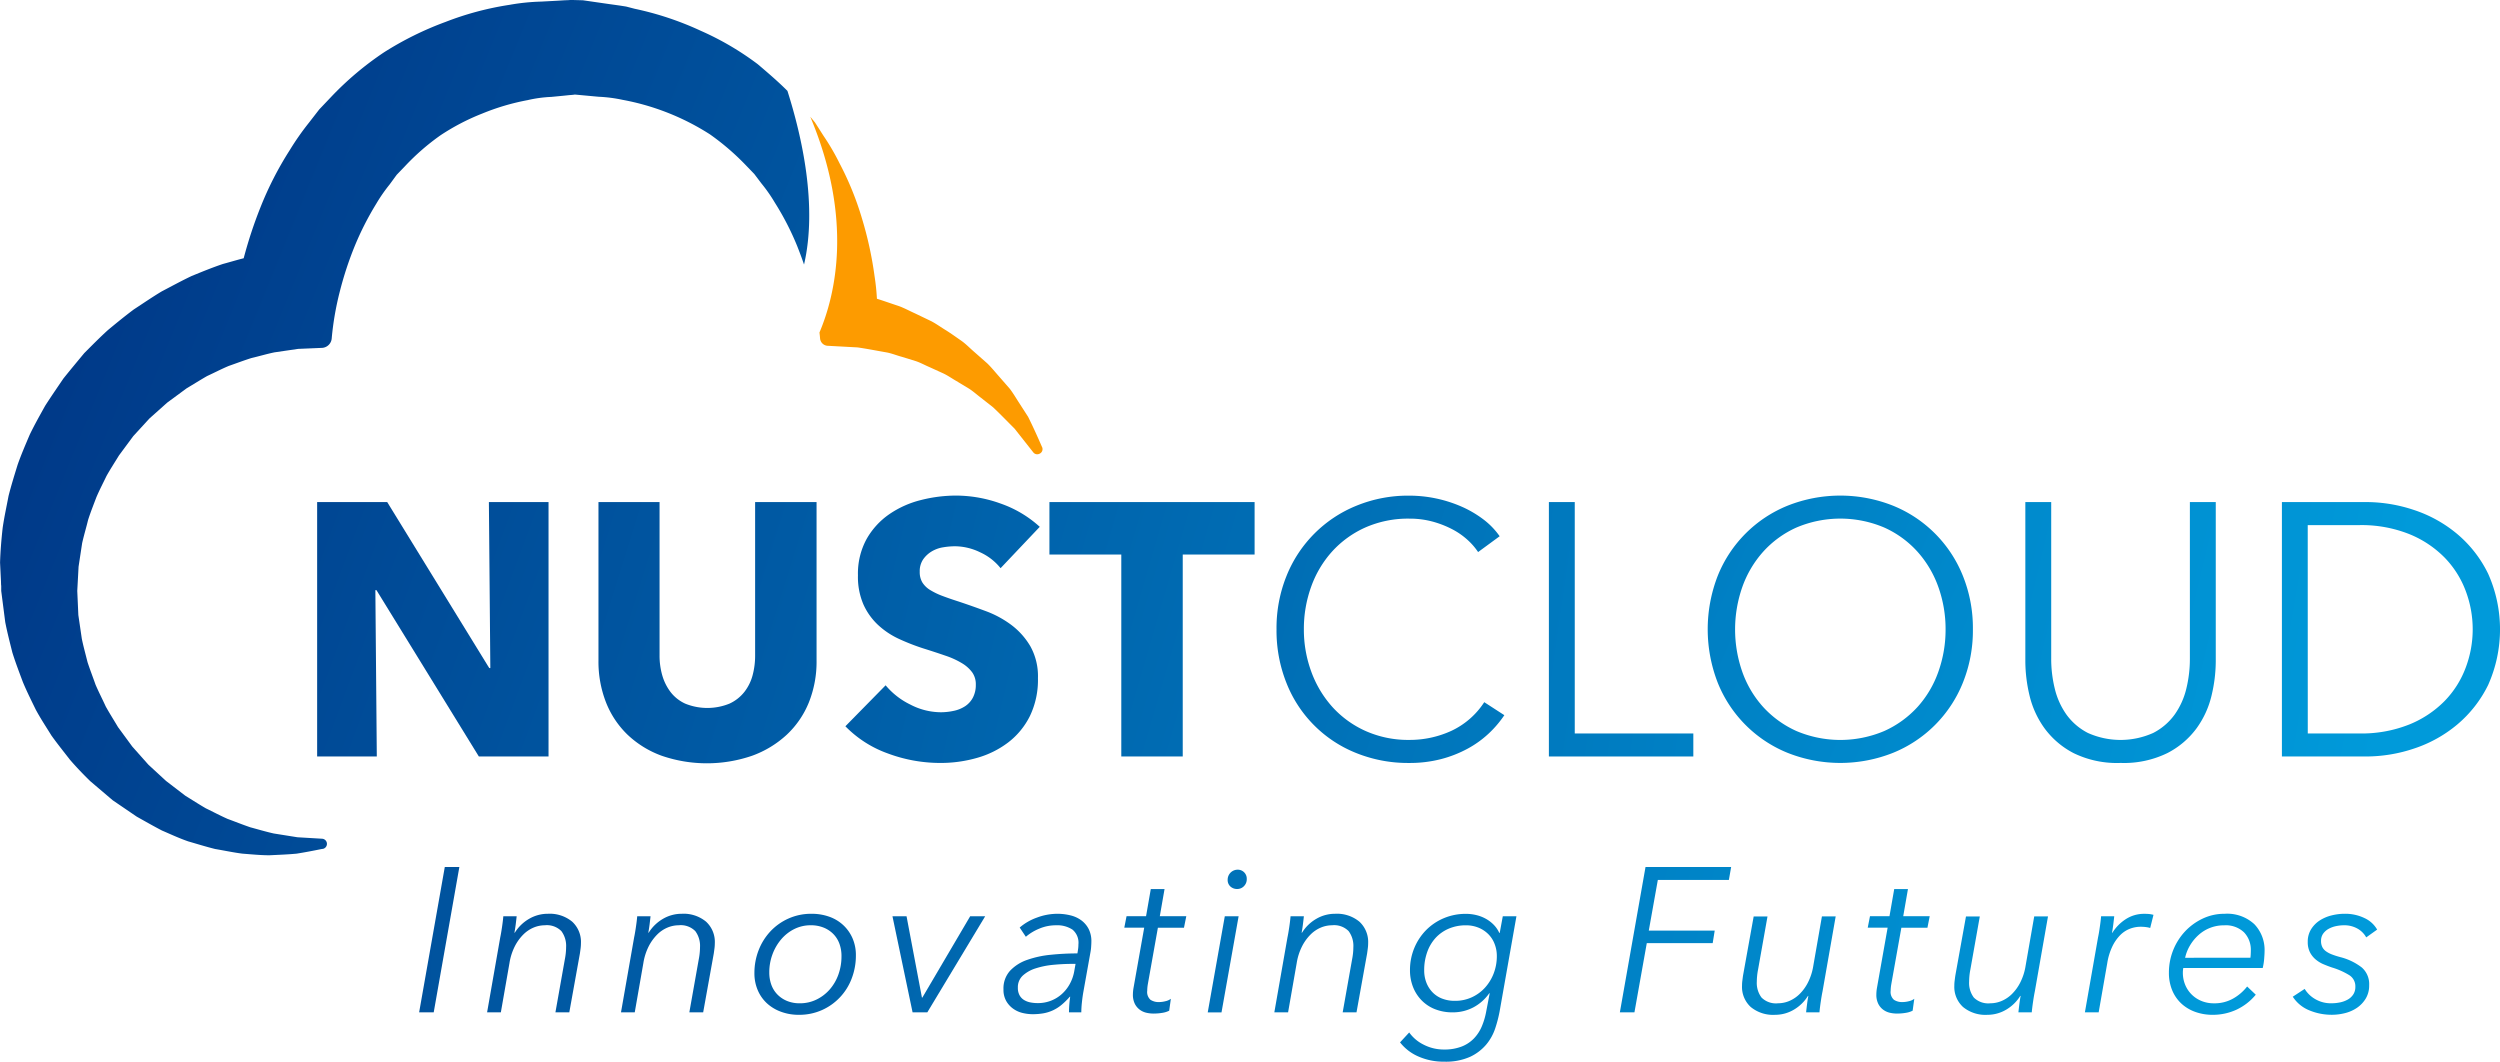 <svg xmlns="http://www.w3.org/2000/svg" xmlns:xlink="http://www.w3.org/1999/xlink" width="248.493" height="105.521" viewBox="0 0 248.493 105.521">
  <defs>
    <linearGradient id="linear-gradient" x1="2.632" y1="1.392" x2="-0.211" y2="0.189" gradientUnits="objectBoundingBox">
      <stop offset="0" stop-color="#009ada"/>
      <stop offset="1" stop-color="#002d7e"/>
    </linearGradient>
    <linearGradient id="linear-gradient-2" x1="7.516" y1="3.354" x2="-2.428" y2="-0.691" xlink:href="#linear-gradient"/>
    <linearGradient id="linear-gradient-3" x1="6.919" y1="2.828" x2="-3.632" y2="-1.111" xlink:href="#linear-gradient"/>
    <linearGradient id="linear-gradient-4" x1="6.67" y1="2.5" x2="-5.168" y2="-1.349" xlink:href="#linear-gradient"/>
    <linearGradient id="linear-gradient-5" x1="5.521" y1="2.248" x2="-5.694" y2="-1.797" xlink:href="#linear-gradient"/>
    <linearGradient id="linear-gradient-6" x1="4.137" y1="1.857" x2="-5.965" y2="-1.992" xlink:href="#linear-gradient"/>
    <linearGradient id="linear-gradient-7" x1="4.816" y1="1.7" x2="-11.115" y2="-2.345" xlink:href="#linear-gradient"/>
    <linearGradient id="linear-gradient-8" x1="2.199" y1="1.254" x2="-6.478" y2="-2.595" xlink:href="#linear-gradient"/>
    <linearGradient id="linear-gradient-9" x1="1.664" y1="0.82" x2="-10.419" y2="-3.124" xlink:href="#linear-gradient"/>
    <linearGradient id="linear-gradient-10" x1="0.423" y1="0.56" x2="-10.128" y2="-3.485" xlink:href="#linear-gradient"/>
    <linearGradient id="linear-gradient-11" x1="37.839" y1="5.122" x2="-19.345" y2="-1.956" xlink:href="#linear-gradient"/>
    <linearGradient id="linear-gradient-12" x1="15.558" y1="6.963" x2="-8.966" y2="-3.477" xlink:href="#linear-gradient"/>
    <linearGradient id="linear-gradient-13" x1="14.37" y1="6.457" x2="-10.155" y2="-3.984" xlink:href="#linear-gradient"/>
    <linearGradient id="linear-gradient-14" x1="12.218" y1="5.76" x2="-10.47" y2="-4.426" xlink:href="#linear-gradient"/>
    <linearGradient id="linear-gradient-15" x1="12.125" y1="5.473" x2="-12.672" y2="-5.235" xlink:href="#linear-gradient"/>
    <linearGradient id="linear-gradient-16" x1="11.724" y1="4.899" x2="-14.459" y2="-5.35" xlink:href="#linear-gradient"/>
    <linearGradient id="linear-gradient-17" x1="15.043" y1="3.738" x2="-22.072" y2="-4.532" xlink:href="#linear-gradient"/>
    <linearGradient id="linear-gradient-18" x1="22.151" y1="3.158" x2="-36.826" y2="-4.053" xlink:href="#linear-gradient"/>
    <linearGradient id="linear-gradient-19" x1="8.567" y1="3.987" x2="-15.957" y2="-6.454" xlink:href="#linear-gradient"/>
    <linearGradient id="linear-gradient-20" x1="5.977" y1="2.392" x2="-13.789" y2="-4.569" xlink:href="#linear-gradient"/>
    <linearGradient id="linear-gradient-21" x1="4.744" y1="1.953" x2="-15.933" y2="-5.125" xlink:href="#linear-gradient"/>
    <linearGradient id="linear-gradient-22" x1="4.453" y1="2.13" x2="-20.124" y2="-8.332" xlink:href="#linear-gradient"/>
    <linearGradient id="linear-gradient-23" x1="5.049" y1="1.511" x2="-32.064" y2="-6.758" xlink:href="#linear-gradient"/>
    <linearGradient id="linear-gradient-24" x1="2.563" y1="1.326" x2="-22.013" y2="-9.137" xlink:href="#linear-gradient"/>
    <linearGradient id="linear-gradient-25" x1="1.865" y1="0.93" x2="-31.685" y2="-9.511" xlink:href="#linear-gradient"/>
    <linearGradient id="linear-gradient-26" x1="0.63" y1="0.546" x2="-23.421" y2="-9.641" xlink:href="#linear-gradient"/>
    <linearGradient id="linear-gradient-27" x1="-0.519" y1="0.11" x2="-27.786" y2="-10.076" xlink:href="#linear-gradient"/>
  </defs>
  <g id="nust-cloud-logo-black" transform="translate(-136.93 -130.795)">
    <path id="Path_5537" data-name="Path 5537" d="M216.848,157.091c-.215-.637-.453-1.266-.7-1.888a27.424,27.424,0,0,0-2.188-4.245,15.461,15.461,0,0,0-1.343-1.926l-.714-.944-.829-.86a24.48,24.48,0,0,0-3.577-3.078,24.217,24.217,0,0,0-8.681-3.431,14.193,14.193,0,0,0-2.387-.307l-2.318-.215h-.092l-.069.015-.146.015-.307.024-.583.061-1.19.115a12.8,12.8,0,0,0-2.356.322,22.942,22.942,0,0,0-4.513,1.336,22.192,22.192,0,0,0-4.152,2.165,22.961,22.961,0,0,0-3.531,3.077l-.814.845-.7.959a15.942,15.942,0,0,0-1.336,1.927,29.373,29.373,0,0,0-2.141,4.214,34.166,34.166,0,0,0-1.481,4.521,29.191,29.191,0,0,0-.8,4.651,1.022,1.022,0,0,1-.959.929h-.015l-2.364.1-2.356.345c-.768.161-1.52.384-2.295.568-.752.238-1.5.522-2.249.783-.729.306-1.42.668-2.149,1.005-.683.391-1.351.814-2.034,1.22l-1.919,1.413-1.773,1.581-1.612,1.758-1.42,1.919c-.407.667-.844,1.336-1.236,2.034-.338.706-.714,1.42-1.021,2.149-.276.737-.576,1.481-.814,2.234-.184.768-.422,1.542-.591,2.31l-.353,2.326-.13,2.409.107,2.4.345,2.356c.161.783.376,1.55.568,2.326.246.752.537,1.5.8,2.249.315.729.683,1.443,1.013,2.165.391.7.814,1.365,1.22,2.049L150.078,205l1.6,1.8,1.758,1.62,1.9,1.458c.683.423,1.351.853,2.049,1.26.729.353,1.435.729,2.164,1.052.752.276,1.5.576,2.264.837.768.207,1.543.438,2.326.614l2.356.376,2.464.146a.511.511,0,0,1,.077,1.006l-.13.015c-.829.169-1.658.33-2.487.461-.867.084-1.773.115-2.7.161-.9,0-1.788-.092-2.7-.161-.9-.115-1.788-.307-2.7-.461-.9-.223-1.788-.5-2.686-.76-.89-.308-1.727-.7-2.6-1.075-.844-.437-1.673-.913-2.51-1.381l-2.387-1.627-2.234-1.9c-.7-.684-1.382-1.39-2.034-2.149-.606-.783-1.236-1.566-1.819-2.379-.522-.844-1.09-1.7-1.566-2.587-.438-.9-.9-1.82-1.29-2.764-.353-.951-.729-1.926-1.036-2.916-.246-.99-.507-1.988-.706-3.009l-.4-3.109v-.49l-.015-.146-.008-.323-.031-.606-.061-1.252c.031-1.058.13-2.31.261-3.461.161-1.1.384-2.1.583-3.162.261-1.029.583-2.065.9-3.093.353-1.005.783-2,1.205-2.994.468-.975,1.005-1.919,1.527-2.863.583-.913,1.205-1.811,1.819-2.717.668-.836,1.374-1.681,2.072-2.524.775-.775,1.543-1.558,2.356-2.295.844-.7,1.7-1.4,2.571-2.049.929-.606,1.842-1.236,2.786-1.8.975-.507,1.95-1.044,2.955-1.52,1.029-.422,2.057-.844,3.116-1.2.683-.184,1.366-.391,2.065-.568a43.3,43.3,0,0,1,1.643-5,33.205,33.205,0,0,1,2.932-5.741,26.587,26.587,0,0,1,1.9-2.717l1.036-1.336,1.174-1.236A30.973,30.973,0,0,1,175.093,136a31.916,31.916,0,0,1,6.117-3.024,29.92,29.92,0,0,1,6.363-1.7,20.939,20.939,0,0,1,3.132-.322l1.573-.084.768-.047.391-.015.192-.015h.177l1.067.03,2.449.354,1.205.169.637.1.86.223a30.636,30.636,0,0,1,6.547,2.18,28.537,28.537,0,0,1,5.672,3.323c1.013.86,2.026,1.727,2.955,2.656C216.664,144.434,218.191,151.3,216.848,157.091Z" fill="url(#linear-gradient)"/>
    <path id="Path_5538" data-name="Path 5538" d="M264.626,179.418a.494.494,0,0,1-.6-.146l-1.865-2.363c-.706-.7-1.4-1.428-2.126-2.111l-1.182-.93c-.407-.306-.768-.636-1.19-.913l-1.282-.774c-.43-.246-.837-.537-1.289-.752l-1.366-.622c-.453-.192-.89-.437-1.366-.6l-1.42-.437c-.484-.13-.944-.322-1.443-.422-.975-.169-1.942-.361-2.932-.507l-2.978-.161h-.015a.8.8,0,0,1-.737-.721c-.015-.2-.038-.4-.061-.6,1.581-3.73,3.385-11.213-.913-21.445l.468.568.852,1.335a22.86,22.86,0,0,1,1.573,2.695,30.063,30.063,0,0,1,2.257,5.556,36.386,36.386,0,0,1,1.236,5.673,22.415,22.415,0,0,1,.238,2.264c.737.23,1.451.49,2.164.721.568.207,1.1.5,1.643.744l1.6.768c.522.277,1,.63,1.5.929.507.323.975.661,1.451.99s.883.761,1.32,1.136l1.282,1.129c.407.391.768.844,1.144,1.266l1.105,1.266c.338.446.629.944.929,1.405l.89,1.382c.491.989.944,1.988,1.366,2.963l.031.061A.5.5,0,0,1,264.626,179.418Z" transform="translate(-24.391 -3.515)" fill="#fd9b00"/>
    <path id="Path_5539" data-name="Path 5539" d="M194.073,221.1l-10.179-16.537h-.107l.143,16.537H178V195.812h6.964l10.143,16.5h.107l-.143-16.5H201V221.1Z" transform="translate(-9.547 -15.113)" fill="url(#linear-gradient-2)"/>
    <path id="Path_5540" data-name="Path 5540" d="M235.346,215.724a9.044,9.044,0,0,1-2.2,3.214,10.139,10.139,0,0,1-3.446,2.09,13.823,13.823,0,0,1-8.982,0,9.784,9.784,0,0,1-3.393-2.09,9.065,9.065,0,0,1-2.143-3.214,11.123,11.123,0,0,1-.75-4.161V195.812h6.072v15.251a7.076,7.076,0,0,0,.267,1.964,5.027,5.027,0,0,0,.822,1.66,3.843,3.843,0,0,0,1.464,1.161,5.838,5.838,0,0,0,4.393,0,4.009,4.009,0,0,0,1.482-1.161,4.619,4.619,0,0,0,.821-1.66,7.535,7.535,0,0,0,.25-1.964V195.812h6.107v15.751A10.887,10.887,0,0,1,235.346,215.724Z" transform="translate(-18.016 -15.113)" fill="url(#linear-gradient-3)"/>
    <path id="Path_5541" data-name="Path 5541" d="M261.831,202.189a5.522,5.522,0,0,0-2.054-1.589,5.78,5.78,0,0,0-2.445-.589,7.288,7.288,0,0,0-1.234.107,3.181,3.181,0,0,0-1.124.411,2.763,2.763,0,0,0-.84.786,2.091,2.091,0,0,0-.339,1.232,1.985,1.985,0,0,0,.268,1.072,2.376,2.376,0,0,0,.785.75,6.928,6.928,0,0,0,1.233.589c.474.179,1.012.364,1.607.554.855.286,1.75.6,2.677.946a10.014,10.014,0,0,1,2.538,1.375,7.213,7.213,0,0,1,1.892,2.125,6.115,6.115,0,0,1,.75,3.161,8.266,8.266,0,0,1-.8,3.768,7.512,7.512,0,0,1-2.161,2.625,9.268,9.268,0,0,1-3.106,1.536,13.084,13.084,0,0,1-3.608.5,14.893,14.893,0,0,1-5.25-.946,11.109,11.109,0,0,1-4.215-2.7l4-4.072a7.39,7.39,0,0,0,2.447,1.911,6.638,6.638,0,0,0,3.018.768,6.077,6.077,0,0,0,1.32-.143,3.3,3.3,0,0,0,1.126-.464,2.319,2.319,0,0,0,.768-.857,2.705,2.705,0,0,0,.285-1.285,2.034,2.034,0,0,0-.357-1.214,3.464,3.464,0,0,0-1.019-.911,8.137,8.137,0,0,0-1.643-.75q-.981-.34-2.231-.732a21.422,21.422,0,0,1-2.376-.929,7.93,7.93,0,0,1-2.071-1.375,6.345,6.345,0,0,1-1.465-2.036,6.9,6.9,0,0,1-.553-2.911,7.163,7.163,0,0,1,.857-3.608,7.458,7.458,0,0,1,2.25-2.465,9.676,9.676,0,0,1,3.142-1.41,14.2,14.2,0,0,1,3.535-.447,13.134,13.134,0,0,1,4.376.785,11.272,11.272,0,0,1,3.911,2.321Z" transform="translate(-25.446 -14.918)" fill="url(#linear-gradient-4)"/>
    <path id="Path_5542" data-name="Path 5542" d="M286.081,201.027V221.1h-6.107V201.027h-7.144v-5.215h20.394v5.215Z" transform="translate(-31.59 -15.113)" fill="url(#linear-gradient-5)"/>
    <path id="Path_5543" data-name="Path 5543" d="M324.882,216.8a10.539,10.539,0,0,1-1.554,1.823,10.088,10.088,0,0,1-2.107,1.512,11.74,11.74,0,0,1-2.643,1.034,12.393,12.393,0,0,1-3.161.381,13.766,13.766,0,0,1-5.287-1,12.35,12.35,0,0,1-6.91-6.964,14.055,14.055,0,0,1-.982-5.321,13.839,13.839,0,0,1,1-5.322,12.555,12.555,0,0,1,6.947-6.964,13.523,13.523,0,0,1,5.232-1,13.007,13.007,0,0,1,5.249,1.106,10.738,10.738,0,0,1,2.144,1.263,7.455,7.455,0,0,1,1.607,1.666l-2.143,1.572a6.462,6.462,0,0,0-1.054-1.214,7.192,7.192,0,0,0-1.554-1.072,9.756,9.756,0,0,0-1.946-.75,8.648,8.648,0,0,0-2.268-.286,10.49,10.49,0,0,0-4.41.89,9.933,9.933,0,0,0-3.3,2.4,10.511,10.511,0,0,0-2.072,3.507,12.351,12.351,0,0,0-.714,4.2,12.1,12.1,0,0,0,.732,4.2,10.717,10.717,0,0,0,2.089,3.507,9.915,9.915,0,0,0,3.305,2.4,10.4,10.4,0,0,0,4.374.89,9.9,9.9,0,0,0,4.143-.893,7.85,7.85,0,0,0,3.286-2.858Z" transform="translate(-38.425 -14.918)" fill="url(#linear-gradient-6)"/>
    <path id="Path_5544" data-name="Path 5544" d="M340.08,218.813h11.786V221.1H337.509V195.812h2.571Z" transform="translate(-46.624 -15.113)" fill="url(#linear-gradient-7)"/>
    <path id="Path_5545" data-name="Path 5545" d="M384.434,208.261a13.87,13.87,0,0,1-1,5.321,12.554,12.554,0,0,1-6.947,6.964,14.188,14.188,0,0,1-10.465,0,12.55,12.55,0,0,1-6.946-6.964,14.66,14.66,0,0,1,0-10.644,12.55,12.55,0,0,1,6.946-6.964,14.188,14.188,0,0,1,10.465,0,12.554,12.554,0,0,1,6.947,6.964A13.868,13.868,0,0,1,384.434,208.261Zm-2.715.018a12.427,12.427,0,0,0-.714-4.208,10.508,10.508,0,0,0-2.072-3.512,9.906,9.906,0,0,0-3.3-2.406,11.177,11.177,0,0,0-8.75,0,9.914,9.914,0,0,0-3.3,2.406,10.521,10.521,0,0,0-2.072,3.512,12.758,12.758,0,0,0,0,8.415,10.336,10.336,0,0,0,2.072,3.495,10.041,10.041,0,0,0,3.3,2.389,11.185,11.185,0,0,0,8.75,0,10.032,10.032,0,0,0,3.3-2.389A10.324,10.324,0,0,0,381,212.487,12.424,12.424,0,0,0,381.719,208.279Z" transform="translate(-51.404 -14.918)" fill="url(#linear-gradient-8)"/>
    <path id="Path_5546" data-name="Path 5546" d="M408.673,221.742a9.808,9.808,0,0,1-4.678-.982,8.339,8.339,0,0,1-2.893-2.481,9.153,9.153,0,0,1-1.483-3.268,14.8,14.8,0,0,1-.41-3.34V195.812h2.571v15.572a12.4,12.4,0,0,0,.357,2.982,7.457,7.457,0,0,0,1.161,2.572,5.988,5.988,0,0,0,2.125,1.821,7.933,7.933,0,0,0,6.5,0,6,6,0,0,0,2.125-1.821,7.456,7.456,0,0,0,1.161-2.572,12.475,12.475,0,0,0,.355-2.982V195.812h2.573V211.67a14.809,14.809,0,0,1-.411,3.34,9.111,9.111,0,0,1-1.482,3.268,8.3,8.3,0,0,1-2.911,2.481A9.834,9.834,0,0,1,408.673,221.742Z" transform="translate(-60.966 -15.113)" fill="url(#linear-gradient-9)"/>
    <path id="Path_5547" data-name="Path 5547" d="M432.433,195.812h8.392a15,15,0,0,1,4.733.786,13.056,13.056,0,0,1,4.286,2.376,12.022,12.022,0,0,1,3.089,3.964,13.544,13.544,0,0,1,0,11.054,12.08,12.08,0,0,1-3.089,3.947,13.056,13.056,0,0,1-4.286,2.375,15,15,0,0,1-4.733.786h-8.392Zm2.571,23h5.107a12.805,12.805,0,0,0,4.982-.892,10.4,10.4,0,0,0,3.518-2.34,9.521,9.521,0,0,0,2.088-3.3,10.807,10.807,0,0,0,0-7.644,9.539,9.539,0,0,0-2.088-3.3,10.414,10.414,0,0,0-3.518-2.34,12.819,12.819,0,0,0-4.982-.893H435Z" transform="translate(-68.688 -15.113)" fill="url(#linear-gradient-10)"/>
    <g id="Group_268" data-name="Group 268" transform="translate(178.591 216.969)">
      <path id="Path_5548" data-name="Path 5548" d="M192.656,257.516h-1.449l2.551-14.45h1.448Z" transform="translate(-191.207 -243.066)" fill="url(#linear-gradient-11)"/>
      <path id="Path_5549" data-name="Path 5549" d="M202.947,249.373q-.041.389-.1.857c-.041.314-.082.572-.123.776h.041a4.052,4.052,0,0,1,1.423-1.378,3.667,3.667,0,0,1,1.853-.5,3.5,3.5,0,0,1,2.425.785,2.733,2.733,0,0,1,.87,2.134,4.028,4.028,0,0,1-.03.489c-.021.163-.045.341-.072.531l-1.055,5.857H206.8l.939-5.285a6.375,6.375,0,0,0,.123-1.205,2.455,2.455,0,0,0-.469-1.581,2.023,2.023,0,0,0-1.654-.582,2.919,2.919,0,0,0-1.1.224,3.218,3.218,0,0,0-1.03.694,4.62,4.62,0,0,0-.847,1.174,5.626,5.626,0,0,0-.53,1.663l-.857,4.9h-1.367l1.306-7.45c.055-.258.113-.592.173-1s.106-.775.133-1.1Z" transform="translate(-193.253 -244.475)" fill="url(#linear-gradient-12)"/>
      <path id="Path_5550" data-name="Path 5550" d="M220.283,249.373q-.041.389-.1.857c-.041.314-.082.572-.123.776h.041a4.059,4.059,0,0,1,1.423-1.378,3.669,3.669,0,0,1,1.853-.5,3.494,3.494,0,0,1,2.425.785,2.733,2.733,0,0,1,.87,2.134,4.028,4.028,0,0,1-.03.489q-.031.245-.072.531l-1.055,5.857H224.14l.939-5.285a6.435,6.435,0,0,0,.122-1.205,2.45,2.45,0,0,0-.469-1.581,2.022,2.022,0,0,0-1.654-.582,2.912,2.912,0,0,0-1.1.224,3.213,3.213,0,0,0-1.031.694,4.638,4.638,0,0,0-.847,1.174,5.626,5.626,0,0,0-.53,1.663l-.857,4.9h-1.367l1.306-7.45c.055-.258.113-.592.173-1s.106-.775.133-1.1Z" transform="translate(-197.282 -244.475)" fill="url(#linear-gradient-13)"/>
      <path id="Path_5551" data-name="Path 5551" d="M239.036,259.17a5,5,0,0,1-1.776-.307,4.162,4.162,0,0,1-1.4-.846,3.8,3.8,0,0,1-.908-1.306,4.243,4.243,0,0,1-.326-1.684,6.2,6.2,0,0,1,.418-2.275,5.817,5.817,0,0,1,1.174-1.878,5.568,5.568,0,0,1,1.8-1.276,5.5,5.5,0,0,1,2.285-.469,5.158,5.158,0,0,1,1.787.3,3.987,3.987,0,0,1,1.387.847,3.927,3.927,0,0,1,.909,1.306,4.186,4.186,0,0,1,.326,1.674,6.347,6.347,0,0,1-.418,2.307,5.577,5.577,0,0,1-2.969,3.143A5.507,5.507,0,0,1,239.036,259.17Zm4.245-5.83a3.563,3.563,0,0,0-.2-1.217,2.688,2.688,0,0,0-.6-.972,2.828,2.828,0,0,0-.966-.645,3.331,3.331,0,0,0-1.283-.236,3.615,3.615,0,0,0-1.648.378,4.125,4.125,0,0,0-1.3,1.023,4.916,4.916,0,0,0-.865,1.494,5.093,5.093,0,0,0-.315,1.79,3.572,3.572,0,0,0,.2,1.218,2.693,2.693,0,0,0,.6.971,2.866,2.866,0,0,0,.957.646,3.256,3.256,0,0,0,1.272.235,3.714,3.714,0,0,0,1.679-.379,4.166,4.166,0,0,0,1.313-1.012,4.63,4.63,0,0,0,.854-1.483A5.322,5.322,0,0,0,243.28,253.341Z" transform="translate(-201.3 -244.475)" fill="url(#linear-gradient-14)"/>
      <path id="Path_5552" data-name="Path 5552" d="M255.964,259H254.5l-2-9.552H253.9l1.53,8.083h.041l4.754-8.083h1.491Z" transform="translate(-205.453 -244.549)" fill="url(#linear-gradient-15)"/>
      <path id="Path_5553" data-name="Path 5553" d="M274.227,253.068c.041-.232.068-.411.082-.541s.019-.249.019-.357a1.692,1.692,0,0,0-.592-1.469,2.78,2.78,0,0,0-1.653-.429,4.193,4.193,0,0,0-1.653.337,4.828,4.828,0,0,0-1.327.806l-.613-.919a5.382,5.382,0,0,1,1.715-.989,5.787,5.787,0,0,1,2.019-.378,5.407,5.407,0,0,1,1.3.153,3.031,3.031,0,0,1,1.081.49,2.486,2.486,0,0,1,.735.857,2.656,2.656,0,0,1,.276,1.256c0,.122-.007.289-.022.5a3.927,3.927,0,0,1-.061.52l-.694,3.878c-.068.368-.122.748-.163,1.143a9.993,9.993,0,0,0-.061,1h-1.225c0-.231.01-.483.031-.755s.05-.537.091-.8h-.041a7,7,0,0,1-.817.807,3.926,3.926,0,0,1-.847.54,3.844,3.844,0,0,1-.938.3,6.112,6.112,0,0,1-1.092.091,4.287,4.287,0,0,1-1-.122,2.652,2.652,0,0,1-.928-.419,2.4,2.4,0,0,1-.694-.764,2.255,2.255,0,0,1-.276-1.164,2.607,2.607,0,0,1,.653-1.847,4.215,4.215,0,0,1,1.7-1.081,9.884,9.884,0,0,1,2.356-.51A25.852,25.852,0,0,1,274.227,253.068Zm-.51,1.04q-.919,0-1.878.092a8.187,8.187,0,0,0-1.744.347,3.437,3.437,0,0,0-1.286.715,1.57,1.57,0,0,0-.5,1.214,1.511,1.511,0,0,0,.164.745,1.262,1.262,0,0,0,.438.469,1.884,1.884,0,0,0,.634.246,3.731,3.731,0,0,0,.724.071,3.59,3.59,0,0,0,1.347-.245,3.528,3.528,0,0,0,1.081-.673,3.754,3.754,0,0,0,.775-.99,4.1,4.1,0,0,0,.429-1.194l.142-.8Z" transform="translate(-208.797 -244.475)" fill="url(#linear-gradient-16)"/>
      <path id="Path_5554" data-name="Path 5554" d="M288.454,249.774h-2.592l-1,5.609a4.059,4.059,0,0,0-.061.655,1.031,1.031,0,0,0,.327.9,1.479,1.479,0,0,0,.857.225,2.634,2.634,0,0,0,.632-.087,1.363,1.363,0,0,0,.532-.239l-.163,1.183a2.267,2.267,0,0,1-.684.214,5.286,5.286,0,0,1-.887.072,3.149,3.149,0,0,1-.7-.082,1.77,1.77,0,0,1-.653-.3,1.664,1.664,0,0,1-.49-.582,2.019,2.019,0,0,1-.194-.939,4.047,4.047,0,0,1,.062-.653l1.061-5.981h-1.979l.224-1.143h1.939l.47-2.693h1.367l-.47,2.693h2.633Z" transform="translate(-212.431 -243.734)" fill="url(#linear-gradient-17)"/>
      <path id="Path_5555" data-name="Path 5555" d="M294.7,257.6h-1.369l1.695-9.552H296.4Zm2.51-13.245a.964.964,0,0,1-.276.694.911.911,0,0,1-.683.286.964.964,0,0,1-.664-.245.856.856,0,0,1-.276-.673.995.995,0,0,1,.98-1,.891.891,0,0,1,.918.939Z" transform="translate(-214.946 -243.146)" fill="url(#linear-gradient-18)"/>
      <path id="Path_5556" data-name="Path 5556" d="M304.889,249.373q-.041.389-.1.857c-.041.314-.081.572-.123.776h.041a4.037,4.037,0,0,1,1.422-1.378,3.666,3.666,0,0,1,1.854-.5,3.5,3.5,0,0,1,2.425.785,2.735,2.735,0,0,1,.87,2.134,3.745,3.745,0,0,1-.031.489q-.03.245-.071.531l-1.055,5.857h-1.374l.939-5.285a6.31,6.31,0,0,0,.122-1.205,2.446,2.446,0,0,0-.469-1.581,2.02,2.02,0,0,0-1.653-.582,2.92,2.92,0,0,0-1.1.224,3.21,3.21,0,0,0-1.03.694,4.581,4.581,0,0,0-.847,1.174,5.6,5.6,0,0,0-.532,1.663l-.857,4.9h-1.367l1.306-7.45c.055-.258.113-.592.174-1s.105-.775.132-1.1Z" transform="translate(-216.949 -244.475)" fill="url(#linear-gradient-19)"/>
      <path id="Path_5557" data-name="Path 5557" d="M319.142,260.925a3.861,3.861,0,0,0,1.439,1.215,4.367,4.367,0,0,0,2.031.48,4.671,4.671,0,0,0,1.755-.3,3.4,3.4,0,0,0,1.224-.817,3.955,3.955,0,0,0,.775-1.2,7.057,7.057,0,0,0,.429-1.459l.348-1.816H327.1a4.5,4.5,0,0,1-1.591,1.408,4.355,4.355,0,0,1-2.042.49,4.663,4.663,0,0,1-1.765-.317,3.787,3.787,0,0,1-1.336-.887,3.953,3.953,0,0,1-.847-1.326,4.5,4.5,0,0,1-.3-1.653,5.713,5.713,0,0,1,.418-2.183,5.57,5.57,0,0,1,1.164-1.787,5.426,5.426,0,0,1,1.767-1.2,5.574,5.574,0,0,1,2.223-.438,4.378,4.378,0,0,1,1.021.123,3.7,3.7,0,0,1,.949.368,3.374,3.374,0,0,1,.786.6,2.8,2.8,0,0,1,.55.806h.041l.306-1.654H329.8l-1.674,9.47a12.937,12.937,0,0,1-.429,1.653,4.938,4.938,0,0,1-.888,1.613,4.705,4.705,0,0,1-1.6,1.225,5.905,5.905,0,0,1-2.59.489,6.18,6.18,0,0,1-2.551-.51,4.665,4.665,0,0,1-1.837-1.408Zm1.49-6.163a3.325,3.325,0,0,0,.2,1.163,2.9,2.9,0,0,0,.592.969,2.649,2.649,0,0,0,.959.653,3.415,3.415,0,0,0,1.308.234,3.918,3.918,0,0,0,1.682-.357,4.058,4.058,0,0,0,1.317-.969,4.507,4.507,0,0,0,.857-1.419,4.769,4.769,0,0,0,.305-1.7,3.289,3.289,0,0,0-.215-1.194,2.8,2.8,0,0,0-.612-.97,2.987,2.987,0,0,0-.969-.653,3.258,3.258,0,0,0-1.285-.244,4.271,4.271,0,0,0-1.685.326,3.791,3.791,0,0,0-1.306.909,4.138,4.138,0,0,0-.846,1.418A5.288,5.288,0,0,0,320.632,254.762Z" transform="translate(-220.732 -244.475)" fill="url(#linear-gradient-20)"/>
      <path id="Path_5558" data-name="Path 5558" d="M348.149,257.516H346.7l2.551-14.45h8.511l-.226,1.286h-7.061l-.9,5.041h6.552l-.2,1.246h-6.551Z" transform="translate(-227.351 -243.066)" fill="url(#linear-gradient-21)"/>
      <path id="Path_5559" data-name="Path 5559" d="M368.889,259.006q.04-.387.1-.858c.041-.312.083-.571.123-.774h-.04a4.052,4.052,0,0,1-1.418,1.378,3.647,3.647,0,0,1-1.848.5,3.5,3.5,0,0,1-2.419-.776,2.705,2.705,0,0,1-.867-2.122,3.872,3.872,0,0,1,.031-.489c.021-.164.043-.341.071-.532l1.055-5.856h1.374l-.939,5.285a6.532,6.532,0,0,0-.123,1.2,2.414,2.414,0,0,0,.468,1.572,2.026,2.026,0,0,0,1.648.571,2.882,2.882,0,0,0,1.1-.224,3.3,3.3,0,0,0,1.027-.684,4.409,4.409,0,0,0,.844-1.164,5.612,5.612,0,0,0,.53-1.663l.855-4.9h1.368l-1.307,7.449c-.054.259-.112.59-.172,1s-.106.767-.134,1.086Z" transform="translate(-231.028 -244.556)" fill="url(#linear-gradient-22)"/>
      <path id="Path_5560" data-name="Path 5560" d="M384.732,249.774H382.14l-1,5.609a3.99,3.99,0,0,0-.063.655,1.03,1.03,0,0,0,.327.9,1.478,1.478,0,0,0,.857.225,2.64,2.64,0,0,0,.633-.087,1.365,1.365,0,0,0,.531-.239l-.164,1.183a2.261,2.261,0,0,1-.683.214,5.289,5.289,0,0,1-.888.072,3.154,3.154,0,0,1-.7-.082,1.772,1.772,0,0,1-.652-.3,1.648,1.648,0,0,1-.49-.582,2.009,2.009,0,0,1-.194-.939,3.972,3.972,0,0,1,.062-.653l1.06-5.981h-1.979l.225-1.143h1.938l.47-2.693h1.366l-.469,2.693h2.632Z" transform="translate(-234.811 -243.734)" fill="url(#linear-gradient-23)"/>
      <path id="Path_5561" data-name="Path 5561" d="M396.382,259.006q.04-.387.1-.858c.041-.312.082-.571.123-.774h-.041a4.052,4.052,0,0,1-1.418,1.378,3.645,3.645,0,0,1-1.848.5,3.5,3.5,0,0,1-2.418-.776,2.705,2.705,0,0,1-.867-2.122,3.735,3.735,0,0,1,.031-.489c.02-.164.042-.341.071-.532l1.055-5.856h1.374l-.939,5.285a6.525,6.525,0,0,0-.122,1.2,2.414,2.414,0,0,0,.467,1.572,2.028,2.028,0,0,0,1.649.571,2.879,2.879,0,0,0,1.1-.224,3.3,3.3,0,0,0,1.027-.684,4.43,4.43,0,0,0,.844-1.164,5.612,5.612,0,0,0,.529-1.663l.855-4.9h1.369l-1.308,7.449c-.054.259-.112.59-.172,1s-.105.767-.134,1.086Z" transform="translate(-237.419 -244.556)" fill="url(#linear-gradient-24)"/>
      <path id="Path_5562" data-name="Path 5562" d="M408.4,250.476q.091-.611.132-1.1h1.306q-.041.389-.1.857c-.041.314-.081.572-.122.776h.041a4.353,4.353,0,0,1,1.346-1.357,3.34,3.34,0,0,1,1.838-.52c.176,0,.332.007.469.02a2.814,2.814,0,0,1,.429.082l-.327,1.306a2.052,2.052,0,0,0-.378-.083,4,4,0,0,0-.563-.039,2.994,2.994,0,0,0-1.081.2,2.772,2.772,0,0,0-.97.643,4.19,4.19,0,0,0-.774,1.122,5.993,5.993,0,0,0-.5,1.643l-.856,4.9h-1.368l1.306-7.45C408.285,251.218,408.343,250.884,408.4,250.476Z" transform="translate(-241.35 -244.475)" fill="url(#linear-gradient-25)"/>
      <path id="Path_5563" data-name="Path 5563" d="M419.229,254.516c-.014.083-.023.16-.031.236s-.011.147-.011.215a3.132,3.132,0,0,0,.236,1.233,2.935,2.935,0,0,0,.653.966,2.988,2.988,0,0,0,.979.636,3.222,3.222,0,0,0,1.214.226,3.743,3.743,0,0,0,1.96-.5,4.682,4.682,0,0,0,1.348-1.173l.857.816a5.493,5.493,0,0,1-1.94,1.5,5.6,5.6,0,0,1-2.346.5,5.044,5.044,0,0,1-1.715-.286,4.041,4.041,0,0,1-1.378-.817,3.774,3.774,0,0,1-.919-1.315,4.5,4.5,0,0,1-.335-1.787,6,6,0,0,1,1.6-4.082,5.776,5.776,0,0,1,1.754-1.275,5,5,0,0,1,2.174-.48,3.958,3.958,0,0,1,2.97,1.041,3.705,3.705,0,0,1,1.01,2.694c0,.163-.014.411-.041.745a5.666,5.666,0,0,1-.143.908Zm6.673-1.02c.015-.108.025-.228.031-.357s.01-.249.01-.357a2.5,2.5,0,0,0-.673-1.806,2.616,2.616,0,0,0-1.98-.7,3.735,3.735,0,0,0-2.541.959,4.41,4.41,0,0,0-.847,1.032,4.1,4.1,0,0,0-.49,1.234Z" transform="translate(-243.878 -244.475)" fill="url(#linear-gradient-26)"/>
      <path id="Path_5564" data-name="Path 5564" d="M441.139,251.475a2.245,2.245,0,0,0-.858-.867,2.638,2.638,0,0,0-1.365-.337,3.766,3.766,0,0,0-.767.082,2.6,2.6,0,0,0-.735.265,1.639,1.639,0,0,0-.55.479,1.2,1.2,0,0,0-.215.725,1.315,1.315,0,0,0,.134.632,1.2,1.2,0,0,0,.377.418,2.648,2.648,0,0,0,.592.305q.348.134.8.256a5.841,5.841,0,0,1,2.144,1.031,2.19,2.19,0,0,1,.735,1.765,2.489,2.489,0,0,1-.347,1.336,2.982,2.982,0,0,1-.878.919,3.706,3.706,0,0,1-1.184.52,5.287,5.287,0,0,1-1.286.163,5.755,5.755,0,0,1-2.254-.441,3.53,3.53,0,0,1-1.644-1.355l1.184-.776a2.9,2.9,0,0,0,1.042,1.011,3.061,3.061,0,0,0,1.612.418,4.218,4.218,0,0,0,.877-.091,2.63,2.63,0,0,0,.765-.287,1.544,1.544,0,0,0,.54-.512,1.342,1.342,0,0,0,.2-.746,1.3,1.3,0,0,0-.6-1.156,7.339,7.339,0,0,0-1.725-.767q-.427-.144-.857-.328a3.02,3.02,0,0,1-.776-.48,2.3,2.3,0,0,1-.56-.715,2.209,2.209,0,0,1-.213-1.013,2.324,2.324,0,0,1,.336-1.268,2.826,2.826,0,0,1,.857-.87,3.867,3.867,0,0,1,1.172-.5,5.341,5.341,0,0,1,1.307-.163,4.387,4.387,0,0,1,1.969.428,2.766,2.766,0,0,1,1.256,1.144Z" transform="translate(-247.604 -244.475)" fill="url(#linear-gradient-27)"/>
    </g>
  </g>
</svg>

